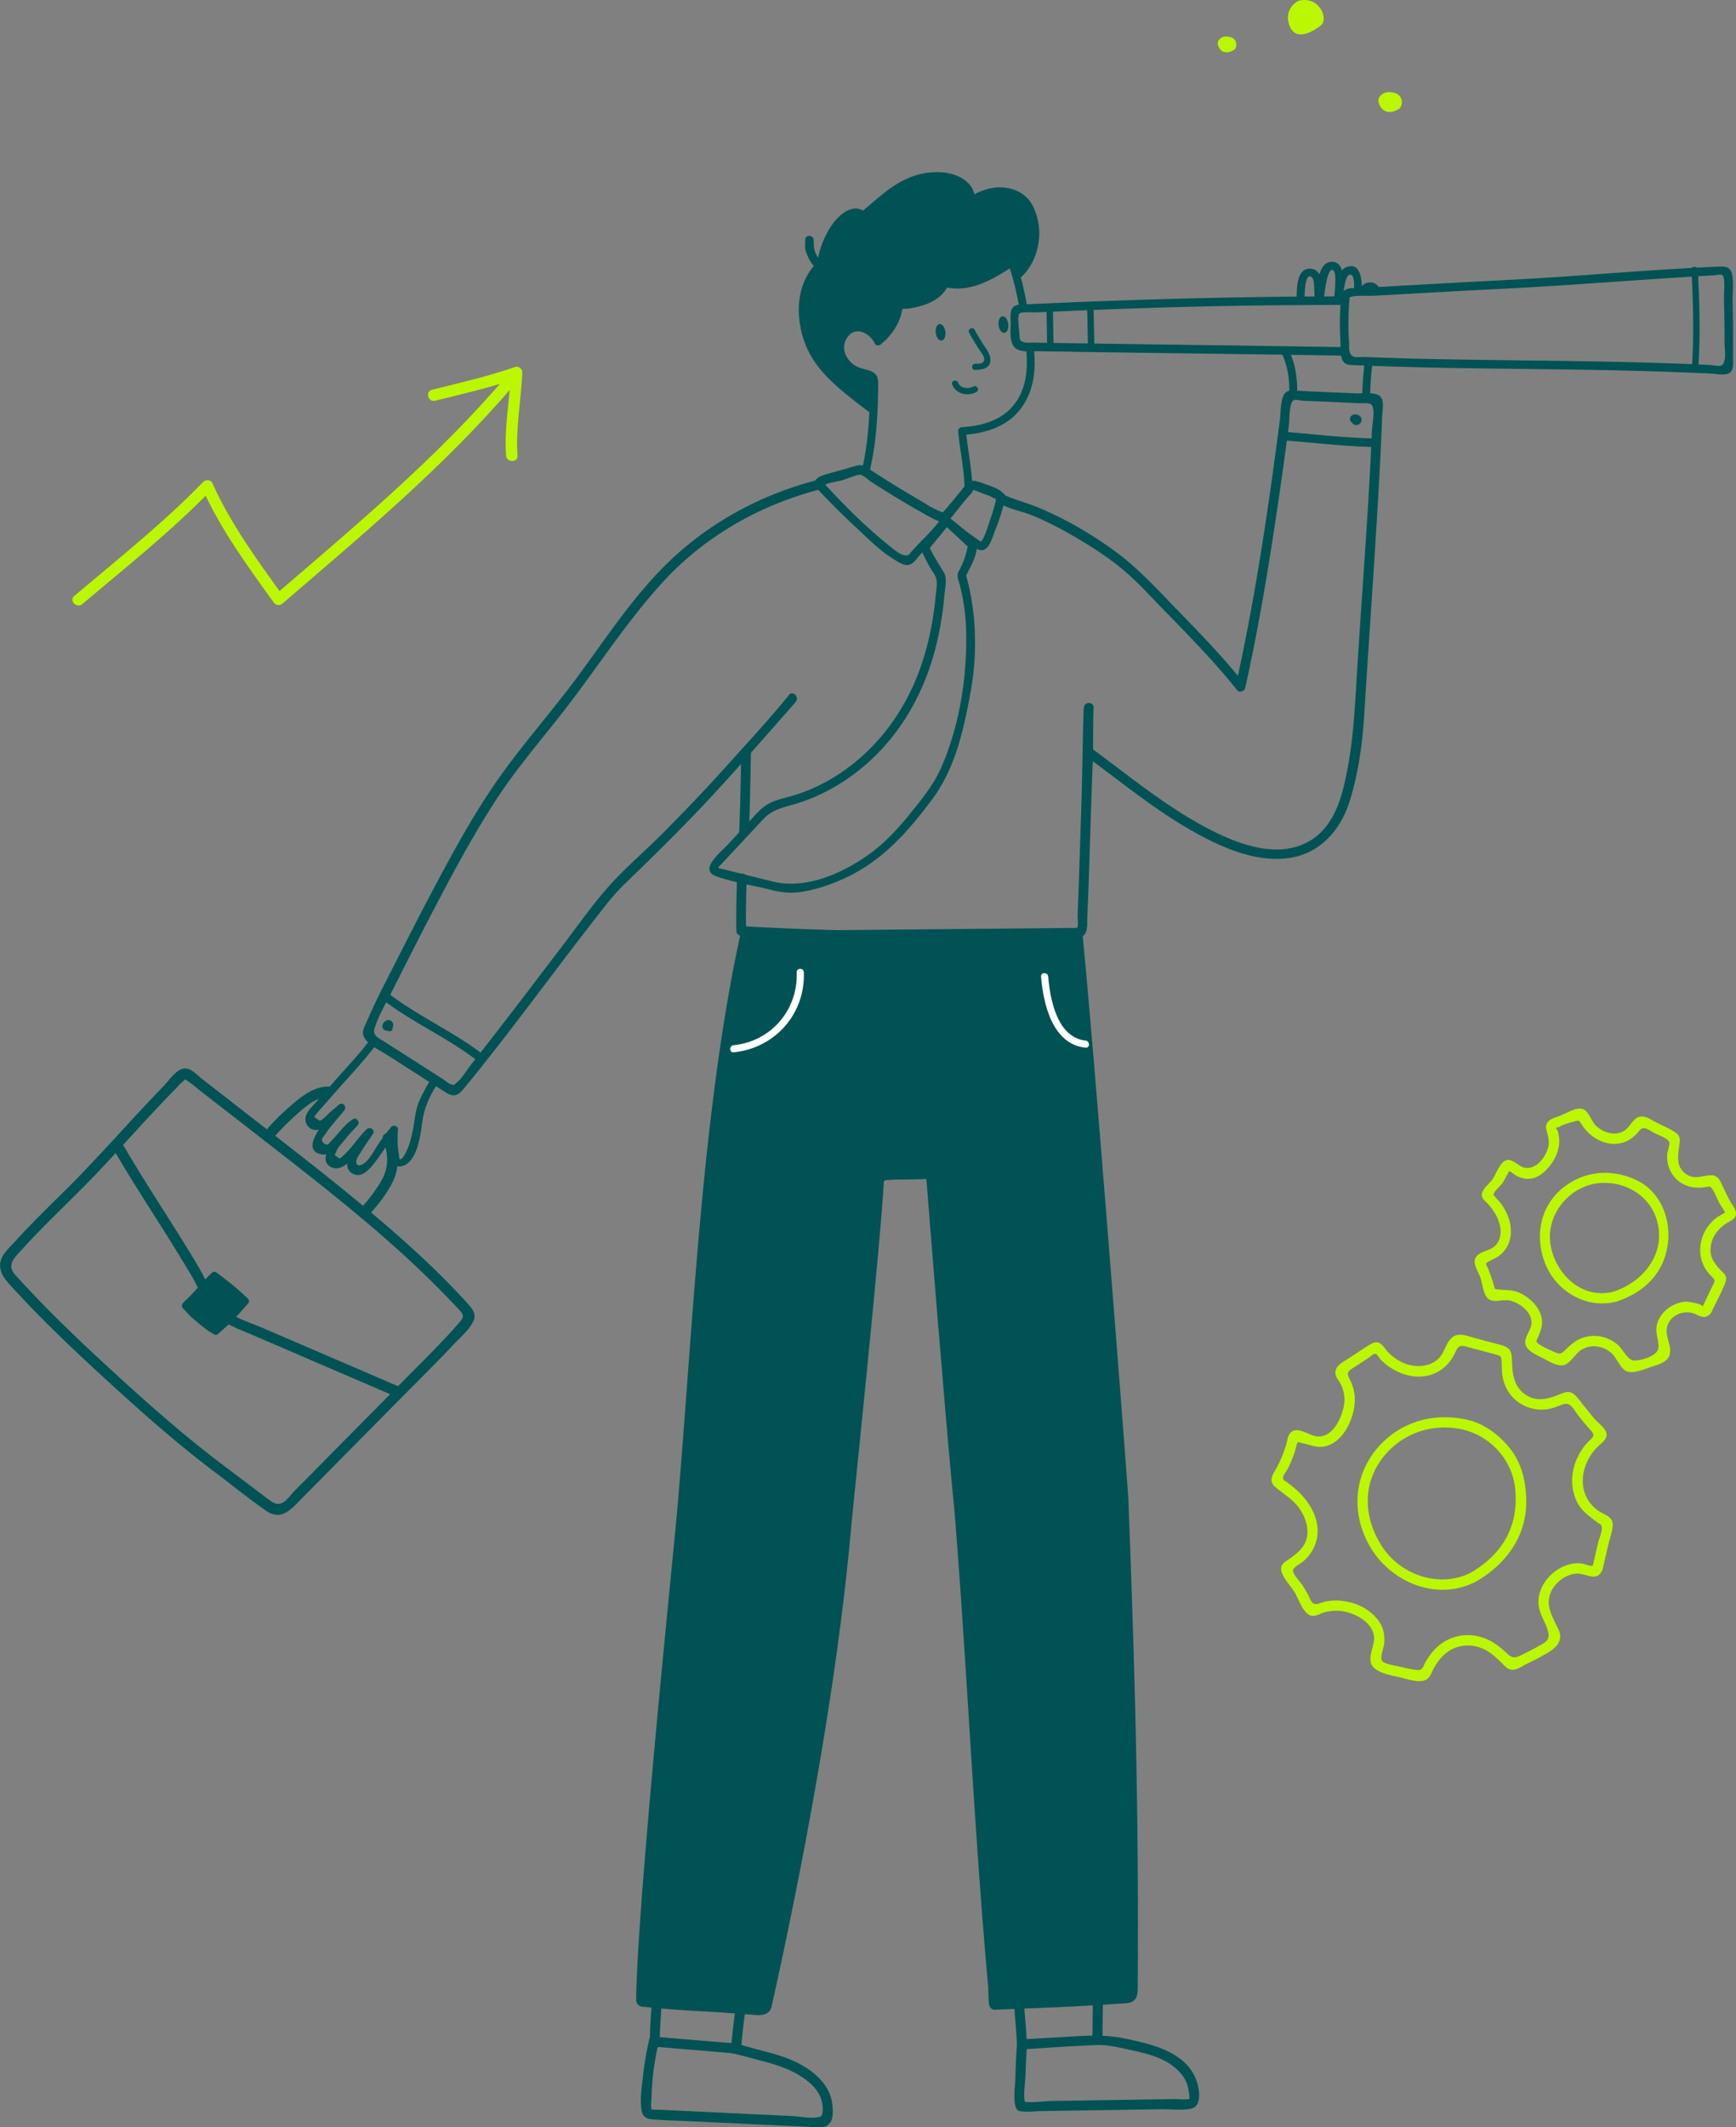 <svg xmlns="http://www.w3.org/2000/svg" width="360" height="441" fill="none"><rect width="100%" height="100%" fill="#808080" stroke="none"/><g clip-path="url(#a)"><path fill="#005254" d="M186.575 62.89c.663-.111 6.508.695 9.446-4.223 8.727 1.182 10.172-3.312 13.598-3.56 1.605-.112.479 3.632 1.373 2.978 4.104-3.002 6.06-9.947 3.09-15.583-1.725-3.273-6.603-5.133-12.033-2.22-.527-2.977-4.838-5.755-11.497-4.119-5.095 1.254-9.294 5.724-11.586 7.488-3.138-1.964-8.144 2.946-9.518 10.73-3.992 3.991-4.463 9.803-3.138 14.832 1.717 6.514 5.941 10.274 14.764 16.844.303-1.38.479-5.468 0-8.094-3.897-.168-9.222-3.162-6.148-8.67 1.74-3.13 6.26-.854 7.074 1.253 2.93-1.157 4.567-7.648 4.567-7.648z"/><path fill="#005254" d="M213.012 63.617c-.535-3.21-1.285-6.386-2.371-9.46-.168-.471-.727-.79-1.19-.487-3.944 2.555-8.312 5.46-13.222 4.207-.328-.08-.759.048-.919.375-1.541 3.233-5.102 3.776-8.28 4.231-.75.104-1.062.12-1.413.815-.247.487-.207 1.3-.407 1.876a10 10 0 0 1-1.078 2.179c-.711 1.094-1.597 2.028-2.595 2.858l1.27.168c-1.262-2.69-4.871-4.55-7.498-2.435-2.547 2.043-2.347 5.811-.247 8.055 1.205 1.277 2.411 1.668 4 2.211 1.613.559 1.437 1.213 1.405 2.778q-.036 1.723-.12 3.457c-.223 4.43-.606 8.925-1.676 13.244-.256 1.014 1.309 1.445 1.565.43 1.517-6.082 1.852-12.54 1.876-18.783.016-3.233-3.33-2.228-5.31-3.912-1.581-1.341-2.395-3.473-1.174-5.365 1.693-2.61 4.735-1.07 5.773 1.15.24.51.911.463 1.27.167 1.74-1.452 3.186-3.297 3.976-5.436.224-.607.312-1.221.479-1.836.032-.12-.758.263-.215.032.407-.168 1.086-.12 1.533-.184 3.281-.47 6.731-1.668 8.248-4.861-.304.127-.607.247-.918.375 5.381 1.373 10.108-1.549 14.468-4.375-.4-.16-.791-.32-1.19-.487 1.086 3.074 1.836 6.25 2.371 9.46.176 1.03 1.733.59 1.565-.431zM201.65 101.425c-.04-3.992-.974-8.087-1.333-12.07q-.408.405-.815.814c4.424-.256 8.983-1.525 11.889-5.086 3.002-3.696 3.498-8.374 2.995-12.964-.112-1.03-1.733-1.038-1.621 0 .455 4.12.167 8.35-2.468 11.75-2.571 3.306-6.778 4.448-10.787 4.679-.407.024-.854.351-.814.814.359 3.992 1.293 8.08 1.333 12.071.008 1.045 1.629 1.045 1.621 0z"/><path fill="#005254" d="M207.088 67.417c.111.942.654 1.652 1.205 1.588s.903-.886.791-1.836c-.112-.942-.655-1.652-1.206-1.588s-.902.886-.79 1.836M194.049 69.013c.112.942.655 1.653 1.206 1.59.55-.065.902-.887.79-1.837-.112-.942-.655-1.653-1.206-1.589s-.902.886-.79 1.836M200.971 69.006a58 58 0 0 0 2.204 3.632c.352.527 1.054 1.325.918 2.011-.167.855-1.237.735-1.868.75-.83.025-.838 1.326 0 1.294 1.565-.048 3.266-.343 3.146-2.259-.056-.934-.567-1.7-1.078-2.45a55 55 0 0 1-2.204-3.633c-.407-.727-1.533-.072-1.118.654M201.85 80.126c-.99.543-2.699.415-3.146-.782-.288-.775-1.541-.44-1.254.343.743 2.012 3.266 2.547 5.047 1.564.734-.407.079-1.524-.655-1.117zM170.83 54.484c-.847-.439-1.31-1.141-1.685-1.988-.431-.973-.367-1.74-.423-2.762-.056-1.117-1.805-1.125-1.741 0 .032.663-.096 1.334.032 1.988.12.583.399 1.182.647 1.716.503 1.078 1.214 2.004 2.283 2.555.999.511 1.877-.99.879-1.509zM265.75 73.165c1.326 2.65 1.757 5.82 1.573 8.781-.064 1.046 1.565 1.038 1.629 0 .2-3.265-.335-6.682-1.797-9.603-.471-.935-1.868-.112-1.405.822M274.238 62.204c-.016-1.844.399-6.083-2.22-6.474-3.274-.495-3.09 4.414-3.13 6.418-.024 1.046 1.605 1.046 1.629 0 .016-.95.048-1.892.152-2.834.056-.495.407-2.826 1.429-1.764.383.399.391 1.413.423 1.9.064.918.072 1.836.08 2.754.008 1.046 1.637 1.046 1.629 0z"/><path fill="#005254" d="M278.214 62.324c.232-1.884 1.318-7.991-1.98-8.063-3.146-.064-3.162 5.971-3.354 8.007-.095 1.038 1.533 1.038 1.629 0 .048-.527.615-6.937 1.917-6.275.67.343.463 2.627.447 3.185-.032 1.054-.144 2.1-.272 3.146-.128 1.037 1.501 1.03 1.629 0z"/><path fill="#005254" d="M282.382 60.551c.08-1.876.072-6.282-3.122-5.205-.958.328-1.429 1.27-1.685 2.18-.415 1.477-.535 3.065-.782 4.574-.168 1.022 1.397 1.461 1.565.431.255-1.556.319-3.337.862-4.83.351-.974 1.19-1.077 1.445-.008.216.895.128 1.94.088 2.858-.04 1.046 1.581 1.046 1.629 0"/><path fill="#005254" d="M286.207 60.184c-.328-.966-1.038-1.652-2.1-1.644-1.022 0-1.741.614-2.148 1.517-.431.941.966 1.772 1.405.822.144-.32.28-.67.671-.71.343-.033.503.127.607.446.335.99 1.9.567 1.565-.43M284.123 82.345c.032-2.514.215-4.925.535-7.424.135-1.038-1.493-1.022-1.629 0a64 64 0 0 0-.535 7.424c-.016 1.046 1.613 1.046 1.629 0M76.756 215.519c-2.26 3.033-4.919 5.787-7.41 8.629-1.254 1.429-2.507 2.866-3.769 4.295-.734.838-1.82 1.796-2.14 2.922-.439 1.549.743 3.089 2.396 2.866 1.972-.264 4.088-2.826 5.541-4.056l-1.15-1.149c-1.142 1.445-8.927 9.3-3.529 10.274 2.906.527 5.23-4.566 7.274-5.883-.327-.424-.655-.855-.982-1.278-1.437 1.509-8.112 7.911-4.336 9.803 3.25 1.629 6.715-5.037 8.576-6.737-.424-.328-.855-.655-1.278-.982-1.174 1.684-6.148 7.296-2.794 9.093 1.828.973 3.385-.855 4.391-2.116 1.669-2.092 3.002-4.423 4.75-6.45l-1.388-.575c-.232 1.964-.232 4.494.375 6.41.503 1.581 2.251 1.485 3.385.463 2.172-1.956 2.58-6.298 2.979-8.949.439-2.921 1.748-5.332 3.281-7.839.551-.894-.854-1.708-1.405-.822-.966 1.572-1.9 3.209-2.627 4.909-.83 1.94-.878 4.104-1.325 6.147-.248 1.142-.511 2.291-.943 3.377-.24.615-1.221 2.81-1.748 2.395-.112-.088-.12-.607-.144-.766-.28-1.725-.4-3.585-.2-5.325.08-.695-.95-1.086-1.389-.575-.91 1.054-1.725 2.18-2.523 3.321-.894 1.285-1.948 3.537-3.29 4.359-1.245.766-1.78-.096-1.277-1.142.247-.511.567-.99.87-1.469a93 93 0 0 1 2.427-3.616c.551-.782-.622-1.581-1.277-.982-1.844 1.685-3.082 3.952-4.998 5.588-.567.479-.56.679-1.198.144-.783-.647-.335-.375-.152-1.046.216-.79 1.118-1.684 1.621-2.307.878-1.094 1.829-2.123 2.795-3.145.615-.647-.184-1.788-.982-1.278-1.685 1.078-2.963 2.954-4.352 4.367-.2.2-.639.822-.934.886-.48.096-1.134-.582-1.126-.998 0-.319.543-.918.719-1.189 1.141-1.756 2.618-3.265 3.912-4.902.647-.814-.335-1.836-1.15-1.149-.583.495-1.157 1.006-1.748 1.501-.535.455-1.613 1.724-2.236 1.78l-1.102-.79c.168-.232.343-.463.511-.695.423-.527.894-1.022 1.342-1.525.806-.918 1.612-1.844 2.419-2.762 2.938-3.353 6.076-6.61 8.743-10.186.623-.839-.783-1.653-1.405-.823zM155.284 172.586c.255-5.557.335-11.113.439-16.677.024-1.293-1.98-1.293-2.004 0-.104 5.564-.184 11.112-.439 16.677-.056 1.293 1.948 1.285 2.004 0M153.679 424.651c.327-3.768.75-7.536 1.477-11.248.136-.695-.295-1.262-.998-1.31-5.933-.423-11.857-.846-17.79-1.277-.575-.04-1.014.511-1.038 1.038-.175 3.927-.551 7.847-.598 11.775-.016 1.333 2.052 1.333 2.068 0 .047-3.936.423-7.848.598-11.775l-1.038 1.038c5.933.423 11.857.846 17.79 1.277l-.998-1.309c-.767 3.887-1.214 7.847-1.557 11.799-.112 1.325 1.956 1.317 2.068 0zM228.614 422.871c.048-3.729.072-7.457.2-11.185.016-.559-.487-1.03-1.038-1.038-5.566-.023-11.131-.055-16.704-.079-.543 0-1.062.479-1.038 1.037.192 4.064.647 8.103.862 12.167.072 1.325 2.14 1.333 2.068 0-.207-4.064-.67-8.103-.862-12.167l-1.038 1.038c5.565.024 11.13.056 16.704.08l-1.038-1.038c-.128 3.728-.152 7.456-.2 11.185-.016 1.333 2.052 1.333 2.068 0z"/><path fill="#005254" d="M153.687 192.99c-8.256 37.537-9.989 82.88-13.334 121-.751 8.581-8.224 80.7-8.432 100.586 0 .735.551 1.349 1.285 1.421 12.049 1.15 9.973.631 23.036 1.685 1.046.087 2.22.135 3.034-.503.367-.288.599-.703.719-1.158 6.268-28.156 13.597-66.323 16.52-99.485.327-3.76 6.148-59.17 6.771-71.648.455-.335.998-.279 1.565-.311 2.068-.12 2.898.024 7.266-.168.535 7.201 4.511 56.448 5.732 67.84 2.691 32.715 3.929 64.352 7.051 99.365.072.775.048 2.763.215 3.928.088.591.575 1.102 1.174 1.078 11.578-.487 14.748-.503 26.82-1.325.719-.048 1.501-.12 2.044-.591.759-.655.775-1.796.783-2.794.247-36.371-.591-65.653-1.94-101.05-.168-3.448-7.258-95.325-9.646-118.516l-70.663.654zM210.896 423.78a152 152 0 0 0-.343 7.089c-.048 1.821-.471 4.279.112 6.02.111.327.359.654.726.726 1.469.287 3.138.04 4.631.016 2.204-.032 4.408-.072 6.62-.104l12.408-.191c1.932-.032 3.856-.064 5.788-.088 1.941-.032 4.24.279 6.141-.12 2.315-.487 1.764-3.959 1.197-5.636-2.052-6.115-9.246-7.704-14.763-8.877-3.865-.822-7.266-.671-11.139-.447l-10.324.599c-1.325.079-1.333 2.147 0 2.067 5.11-.295 10.22-.71 15.331-.886 2.283-.08 4.527.431 6.747.918 2.97.663 5.956 1.277 8.551 2.962 1.23.798 2.355 1.86 3.098 3.145.375.647.623 1.325.751 2.06.047.263.335 1.892.207 2.051-.199.256-2.627.04-2.898.048-.831.016-1.653.024-2.483.04-1.789.032-3.585.056-5.374.088-3.857.064-7.721.12-11.578.184l-6.204.096c-1.908.031-4.279.455-6.148.087l.727.727c-.591-1.741-.072-4.479-.016-6.299.064-2.091.175-4.175.319-6.259.096-1.325-1.98-1.325-2.068 0zM134.596 422.95a63 63 0 0 0-1.23 7.233c-.247 2.275-.734 5.157-.295 7.424.271 1.389 1.189 1.669 2.499 1.764 2.81.2 5.637.264 8.448.4 8.208.391 16.416.782 24.616 1.165.822.04 1.82.208 2.595-.151 1.613-.759 1.525-2.611 1.413-4.136-.287-3.967-3.162-6.745-6.475-8.605-3.809-2.14-8.105-2.787-12.225-4.072-1.437-.447-2.874-.479-4.375-.607-4.663-.391-9.326-.774-13.989-1.165-1.326-.112-1.318 1.956 0 2.068 3.13.263 6.268.526 9.398.782 1.932.16 3.864.319 5.797.487 1.684.144 2.962.559 4.623 1.006 3.736.998 7.529 1.804 10.819 3.959 1.652 1.086 3.385 2.595 4.032 4.527.263.782.439 1.788.343 2.61-.128 1.078-.255 1.134-1.006 1.269-1.597.304-3.665-.167-5.302-.247q-6.465-.301-12.943-.615l-14.595-.694c.024 0-1.509.024-1.589-.072-.256-.295-.064-2.012-.056-2.363.032-1.19.096-2.371.199-3.56.232-2.651.671-5.261 1.262-7.856.295-1.293-1.701-1.852-1.996-.551z"/><path fill="#005254" d="M163.62 144.078c-4.312 5.293-9.023 10.354-13.59 15.423-4.208 4.671-8.567 9.197-13.007 13.643-3.465 3.465-7.282 6.706-10.556 10.347-3.617 4.023-6.754 8.557-10.036 12.852-5.142 6.738-10.26 13.5-15.474 20.189-1.062 1.357-2.124 2.715-3.194 4.064-.95 1.197-1.956 3.001-3.17 3.927-.575.439.008.463-1.03.264-.519-.096-1.325-.846-1.773-1.134-.998-.638-2.004-1.277-3.002-1.916l-5.501-3.512c-1.158-.743-2.315-1.477-3.473-2.22-1.126-.726-2.603-1.269-2.156-2.77.774-2.618 2.355-5.197 3.577-7.623 2.715-5.397 5.445-10.794 8.24-16.15 4.176-8.007 8.432-16.006 13.35-23.582 4.128-6.363 9.079-12.102 13.75-18.066 6.986-8.917 13.046-18.536 20.68-26.935 8.751-9.635 20.344-16.245 32.896-19.446.303-.08.655-.376.703-.703.072-.519 3.281-1.022 3.736-1.157 1.007-.296 3.314-1.286 3.849-1.166.679.16 1.621 1.094 2.22 1.477 1.014.655 2.044 1.301 3.066 1.94 2.299 1.429 4.615 2.834 6.978 4.151 1.541.862 3.186 1.916 4.919 2.363.327.088.742.008.974-.255 1.629-1.9 3.106-3.992 4.831-5.804.095-.096.367-.679.335-.663.335-.127 1.613.535 1.948.655.719.263 1.597.495 2.228.934.152.128.311.16.503.104a1 1 0 0 0 .136.503c1.82 1.58 5.094 2.059 7.353 2.977 3.57 1.453 6.955 3.273 10.253 5.261 3.066 1.844 6.06 3.832 8.807 6.139 2.826 2.371 5.293 5.117 7.864 7.76 5.398 5.548 10.859 11.056 15.69 17.115.471.591 1.525.248 1.677-.439 3.249-14.649 5.589-29.505 7.689-44.362.479-3.384.934-6.777 1.381-10.17.144-1.102-.016-4.495.974-5.133.336-.216 1.446.096 1.893.112 1.086.055 2.179.087 3.265.127 1.957.08 3.905.176 5.861.272.91.04 1.821.088 2.731.127.998.04 2.355-.279 2.659.75.391 1.342-.12 3.633-.176 5.046-.08 1.86-.16 3.72-.256 5.58-.766 15.272-1.996 30.512-2.914 45.767-.375 6.163-.695 12.262-1.836 18.353-1.086 5.796-2.619 12.35-8.232 15.416-7.163 3.919-16.281-.216-22.685-3.8-7.769-4.351-14.707-10.059-21.861-15.328-1.038-.766-2.044.974-1.014 1.732 7.05 5.197 13.893 10.81 21.526 15.136 6.06 3.433 13.446 6.762 20.584 5.533 6.108-1.054 10.205-5.844 12.025-11.544 1.876-5.875 2.723-12.286 3.098-18.425 1.006-16.429 2.228-32.842 3.122-49.28.224-4.063.415-8.126.559-12.197.04-1.126.535-3.225-.375-4.136-1.046-1.045-3.705-.59-5.007-.654-4.128-.184-8.256-.327-12.376-.567-1.094-.064-2.132-.152-2.667.966-.654 1.397-.583 3.6-.782 5.15-2.388 18.408-5.102 36.849-9.126 54.978.558-.143 1.117-.295 1.676-.439-4.096-5.141-8.655-9.891-13.238-14.593-4.248-4.358-8.304-8.917-13.215-12.557-4.886-3.616-10.268-6.762-15.865-9.141-2.331-.998-4.855-1.62-7.162-2.642-.152-.072.192.423-.096.192-.088-.072-.072-.36-.199-.471-.288-.264-.472-.495-.799-.719-.918-.623-2.132-1.006-3.17-1.381-1.956-.71-2.898-1.205-4.232.527-1.541 1.988-3.193 3.904-4.83 5.804.327-.088.654-.176.974-.256-2.14-.551-4.208-2.012-6.084-3.105a208 208 0 0 1-7.753-4.742 92 92 0 0 1-2.356-1.54c-1.333-.911-1.98-.6-3.553-.12-1.661.502-3.338.925-4.998 1.412-.982.288-2.34.71-2.5 1.884l.703-.702c-11.218 2.866-21.662 8.358-30.15 16.277-7.777 7.257-13.541 16.278-19.833 24.756-5.102 6.865-10.795 13.292-15.77 20.253-5.166 7.232-9.461 15.088-13.63 22.919-2.802 5.261-5.517 10.57-8.207 15.886-1.454 2.866-2.947 5.716-4.32 8.614a98 98 0 0 0-1.573 3.497c-.32.75-.878 1.652-.83 2.49.12 2.004 3.329 3.449 4.75 4.351 2.044 1.309 4.096 2.619 6.148 3.928 2.116 1.349 4.216 2.73 6.348 4.055 1.853 1.15 2.699.351 3.928-1.149 10.005-12.214 19.195-25.067 28.969-37.457 1.357-1.724 2.714-3.313 4.303-4.838 4.735-4.55 9.414-9.156 13.973-13.882 6.516-6.746 12.656-13.851 18.876-20.876.822-.934 1.661-1.852 2.451-2.818.806-.99-.607-2.419-1.421-1.421z"/><path fill="#005254" d="M224.742 146.673c-.256 6.761-.272 13.531-.496 20.301-.255 7.552-.463 15.104-.774 22.656-.024.59.224 2.378-.144 2.77-.407.431-1.445.335-1.956.359-2.076.096-4.16.08-6.236.12-3.856.063-7.713.119-11.578.151-7.808.072-15.617.064-23.418-.072a662 662 0 0 1-26.437-.966l1.006 1.006c-.064-3.648.008-7.296.152-10.936.048-1.294-1.957-1.294-2.005 0-.143 3.648-.215 7.288-.151 10.936.008.567.455.974 1.006 1.006 16.743.958 33.511 1.182 50.271 1.03q6.204-.06 12.408-.168c1.924-.032 3.912.064 5.828-.111.879-.08 1.989-.296 2.619-.966.783-.839.583-2.347.631-3.369q.13-3.137.248-6.275c.143-3.991.263-7.975.391-11.966.144-4.487.287-8.973.479-13.46.168-4.007.04-8.015.192-12.022.047-1.294-1.957-1.294-2.005 0zM278.925 61.438c-20.8.024-41.584.55-62.36 1.484-1.365.064-2.738.104-4.104.184-.718.048-1.661-.032-2.267.487-.839.718-.607 2.243-.599 3.233 0 1.381-.248 3.465.471 4.726.958 1.685 3.377 1.23 4.982 1.253q14.84.24 29.679.432c11.37.151 22.74.303 34.11.495 1.134.016 1.134-1.74 0-1.765-17.925-.303-35.851-.503-53.776-.774-2.276-.032-4.543-.072-6.819-.104-1.341-.024-2.683-.04-4.016-.064-.487-.008-1.214.08-1.661-.024-1.238-.295-1.094-.694-1.158-1.668-.04-.71-.503-3.848-.008-4.335.431-.423 2.987-.216 3.537-.24 1.342-.063 2.675-.12 4.017-.175 9.262-.407 18.524-.758 27.794-.99 10.723-.271 21.446-.367 32.178-.383 1.134 0 1.134-1.764 0-1.764z"/><path fill="#005254" d="M278.134 61.35a58.4 58.4 0 0 0-.151 9.595c.071 1.118-.152 3.114.638 4.072.647.79 1.829.654 2.755.694 7.338.304 14.676.495 22.021.607 15.403.231 30.805.287 46.199.894 1.757.072 3.513.144 5.278.232 1.054.047 3.058.566 3.968-.296.767-.734.519-2.235.527-3.161.032-2.012.032-4.015.016-6.027a381 381 0 0 0-.088-5.237c-.04-1.844.264-4.135-.135-5.94-.376-1.708-1.773-1.556-3.202-1.492-10.388.463-20.776 1.277-31.148 2.011-8.232.583-16.472.934-24.712 1.397-4.144.232-8.288.471-12.432.695-1.98.104-3.961.215-5.941.311-1.357.072-2.786-.183-3.465 1.19-.503 1.014 1.014 1.908 1.525.886.335-.679 4.024-.423 4.727-.455 1.573-.08 3.146-.168 4.719-.256 3.361-.183 6.731-.375 10.092-.566 6.62-.376 13.247-.663 19.866-1.062 10.196-.615 20.384-1.397 30.581-2.036 1.828-.112 3.657-.231 5.485-.32.399-.015 1.509-.27 1.861-.079.726.4.367 3.537.383 4.486.064 3.218.136 6.443.128 9.66 0 1.142.535 4.103-.735 4.622-.519.208-1.86-.096-2.427-.12-1.078-.047-2.164-.103-3.242-.143-13.438-.567-26.892-.695-40.338-.862-7.514-.096-15.027-.2-22.532-.448a619 619 0 0 1-5.446-.2c-.551-.023-1.789.145-2.284-.095-1.054-.503-.806-1.996-.87-2.97-.215-3.209-.16-6.402.152-9.595.112-1.126-1.653-1.118-1.765 0z"/><path fill="#005254" d="M350.754 55.945c.359 6.722.559 13.476.104 20.197-.056.855 1.269.847 1.325 0 .447-6.721.256-13.475-.104-20.197-.048-.846-1.373-.854-1.325 0M217.004 63.585c.056 2.762.104 5.516.16 8.278.016.855 1.342.855 1.326 0-.056-2.762-.104-5.516-.16-8.278-.016-.854-1.342-.854-1.326 0M225.452 63.585c.056 2.762.104 5.516.16 8.278.016.855 1.341.855 1.325 0-.056-2.762-.104-5.516-.159-8.278-.016-.854-1.342-.854-1.326 0M79.151 207.072c6.332 4.91 13.821 8.095 20.121 13.045.886.694 2.156-.551 1.254-1.254-6.308-4.949-13.798-8.134-20.121-13.044-.895-.694-2.156.559-1.254 1.253M266.349 91.294c6.228.471 12.504 1.27 18.748 1.373 1.142.016 1.142-1.756 0-1.772-6.244-.096-12.52-.902-18.748-1.373-1.142-.088-1.134 1.684 0 1.772M280.154 86.6c-.072.655.24 1.397.959 1.501a1.078 1.078 0 0 0 1.181-1.397c-.231-.726-1.189-.966-1.828-.663-.807.383-.639 1.573.263 1.66.32.033.599-.294.599-.598 0-.351-.271-.567-.599-.599.24.024.431.2.384.423-.016.056-.064.112-.096.16-.024.032-.144.016 0 .016h.103c-.055 0 .088.024.104.024-.08-.032.032.04 0 .008-.016-.016-.04-.056-.064-.072v-.032c.048-.08.048-.096.152-.112-.072.017-.056-.016 0 .017.096.04.008.04.016 0 .032.04.04.047.016.007-.016-.04-.016-.031 0 .016 0-.016-.032-.16-.024-.087.008.064 0-.096 0-.096 0-.056 0-.112.016-.176.032-.32-.295-.599-.599-.599-.351 0-.559.272-.599.6zM80.141 211.551c-.343.2-.67.447-.798.838-.128.407-.008.894.367 1.134.743.487 1.836-.192 1.852-1.046a1.01 1.01 0 0 0-.646-.942.89.89 0 0 0-1.142.471c-.344.766.2 1.748 1.054 1.78.32.008.599-.279.599-.599 0-.335-.272-.582-.6-.598.057 0 .073.032.112.056-.08-.056-.007.024-.055-.064-.04-.088 0 0-.016-.056-.008-.04-.008-.04 0 .008v-.064c-.016.048-.008.04.008-.032-.016.032-.04.072-.056.104-.152.168-.28.088-.407.024.063.032.016.032-.016-.064a.1.1 0 0 1-.008-.104q.034-.06 0 0-.036.048 0 0l-.048.048c.064-.056-.08.072-.008.008-.024 0-.04.016-.064.016h-.032c.096.04.184.024.231.152.016.04.008.072.016.119-.008-.095.032-.039 0 0a1.4 1.4 0 0 1 .272-.183c.663-.383.064-1.413-.599-1.03zM200.452 119.083c.815-1.557 2.372-4.335 2.06-6.131-.119-.662-.678-1.022-1.157-1.461-1.493-1.381-2.987-2.77-4.48-4.151-.327-.303-.942-.383-1.253 0q-2.251 2.756-4.504 5.5c-.271.336-.319.687-.135 1.078.798 1.701 1.629 3.465 2.699 5.013.95 1.374.495 3.05.335 4.711-.391 4.262-1.182 8.493-2.427 12.589-2.372 7.775-6.564 14.848-12.6 20.341-2.827 2.57-6.02 4.75-9.47 6.402a35 35 0 0 1-5.23 2.004c-1.788.527-3.689.854-5.285 1.868-1.462.926-2.603 2.347-3.777 3.616-1.501 1.613-3.002 3.217-4.495 4.83-1.214 1.309-5.901 5.021-2.236 6.346 3.409 1.23 7.21 1.805 10.731 2.675 2.332.583 4.495.982 6.899.59 3.633-.582 7.186-1.86 10.452-3.536 7.018-3.608 12.112-9.46 16.759-15.703 4.735-6.37 6.492-14.345 7.905-22.009 1.501-8.151 1.293-16.868-1.03-24.827-.08.287-.152.574-.232.862.112-.136.224-.28.344-.415.71-.878-.535-2.14-1.254-1.254-.966 1.198-.287 2.156.056 3.577.575 2.347.95 4.734 1.126 7.137.247 3.345.112 6.729-.144 10.074-.527 6.818-2.22 14.234-5.022 20.501-1.509 3.377-3.825 6.227-6.132 9.085-2.499 3.097-5.142 6.067-8.368 8.43-5.645 4.135-13.342 7.639-20.393 5.907-3.449-.846-6.89-1.716-10.332-2.578-1.261-.312-1.11-.12-.207-1.086 1.349-1.445 2.69-2.89 4.04-4.335 1.237-1.325 2.467-2.65 3.705-3.976.407-.431.798-.886 1.229-1.293 1.693-1.604 3.665-2.059 5.845-2.674 6.515-1.852 12.432-5.532 17.215-10.298 5.693-5.668 9.621-12.781 11.849-20.469 1.205-4.143 1.94-8.422 2.315-12.725.128-1.469.623-3.409-.151-4.678-1.118-1.836-2.244-3.608-3.17-5.58q-.074.538-.136 1.078 2.252-2.756 4.503-5.501h-1.253c1.788 1.661 3.585 3.321 5.373 4.99-.079-.288-.151-.575-.231-.862-.344 1.947-.918 3.712-1.845 5.468-.527 1.006.998 1.908 1.533.894z"/><path fill="#005254" d="M169.712 101.568c2.619 2.818 5.373 5.509 8.192 8.135 2.34 2.18 4.671 4.55 7.426 6.219.846.511 1.948 1.325 2.986 1.181 1.126-.151 1.749-1.293 2.459-2.067 2.044-2.219 4.304-4.271 6.013-6.778-.408.104-.807.216-1.214.32 1.677 1.237 3.218 2.65 4.918 3.847.935.663 2.547 2.116 3.745 1.445 1.166-.654 1.669-2.818 2.148-3.983.886-2.156 1.557-4.367 2.092-6.634.263-1.11-1.445-1.581-1.709-.471-.375 1.565-.798 3.105-1.325 4.622-.176.495-1.477 4.798-2.076 4.87a76 76 0 0 1-1.413-.998 28 28 0 0 1-1.981-1.469c-1.165-.934-2.299-1.884-3.497-2.762-.407-.296-.966-.04-1.214.319-1.453 2.124-3.353 3.896-5.11 5.756-.407.431-.814.862-1.205 1.309-.583.671-.567.822-1.438.671-1.061-.192-2.571-1.541-3.361-2.172-4.703-3.784-9.078-8.198-13.183-12.613-.782-.838-2.028.415-1.253 1.253"/><path fill="#fff" d="M165.217 201.548c.295 7.776-5.31 14.354-13.087 15.12-.934.096-.95 1.573 0 1.477 8.559-.838 14.891-7.967 14.564-16.597-.032-.95-1.509-.95-1.477 0M215.887 202.442c.471 5.7 2.347 14.027 9.23 14.745.942.096.934-1.381 0-1.477-5.877-.615-7.362-8.534-7.753-13.268-.08-.942-1.557-.95-1.477 0"/><path fill="#005254" d="M79.438 236.227c1.102 2.826 1.246 5.723-.295 8.43-1.246 2.187-2.835 4.207-4.535 6.059-.95 1.038.59 2.578 1.54 1.541 2.013-2.196 4.049-4.678 5.342-7.369 1.422-2.954 1.214-6.243.048-9.236-.503-1.293-2.619-.735-2.108.583zM56.26 236.386c1.5-1.812 3.177-3.48 4.918-5.053 1.908-1.724 4.176-3.888 6.898-3.912 1.406-.016 1.406-2.195 0-2.179-2.802.024-5.038 1.652-7.106 3.385-2.251 1.884-4.383 3.959-6.252 6.219-.886 1.077.647 2.626 1.541 1.54"/><path fill="#005254" d="M1.765 266.019c6.46 7.145 13.446 13.779 20.552 20.277 7.114 6.506 14.236 12.829 21.933 18.641 3.625 2.738 7.179 5.636 10.915 8.23 3.298 2.291 5.382-.487 7.674-2.802l20.751-20.979c3.514-3.553 7.083-7.049 10.5-10.698 1.317-1.405 3.162-2.969 4.032-4.718.759-1.532-.127-2.618-1.15-3.744-6.387-7.081-13.573-13.483-20.88-19.59-7.305-6.107-14.842-11.935-22.364-17.778-3.928-3.058-7.865-6.107-11.793-9.165-1.006-.782-2.372-2.387-3.817-2.187-1.629.231-3.074 2.483-4.128 3.568-7.042 7.257-13.597 14.913-20.808 22.025-3.361 3.313-6.746 6.61-9.916 10.107-1.094 1.213-2.723 2.603-3.138 4.239-.447 1.74.51 3.345 1.653 4.574.958 1.03 2.499-.519 1.54-1.54-1.061-1.134-1.357-2.196-.43-3.537.423-.615 1.013-1.189 1.508-1.748 1.19-1.333 2.42-2.635 3.673-3.912 2.603-2.674 5.278-5.285 7.93-7.911 5.644-5.58 10.81-11.536 16.24-17.323a338 338 0 0 1 4.4-4.575c.326-.335.742-.894 1.117-1.141.743-.487.2-.87 1.333-.112.903.599 1.733 1.349 2.595 2.02 3.498 2.722 7.003 5.436 10.508 8.158 6.7 5.213 13.414 10.41 19.978 15.799 6.483 5.333 12.799 10.865 18.715 16.82a181 181 0 0 1 4.024 4.183c.919.99 1.573 1.485.575 2.675a76 76 0 0 1-2.379 2.682c-3.01 3.265-6.188 6.386-9.318 9.548-6.148 6.219-12.304 12.437-18.452 18.656a2221 2221 0 0 1-4.312 4.351c-.67.678-1.493 1.908-2.324 2.347-1.077.575-1.828.255-2.738-.423-3.338-2.499-6.66-5.022-9.989-7.536-7.753-5.852-14.931-12.198-22.093-18.752-7.099-6.499-14.085-13.133-20.552-20.277-.943-1.046-2.484.503-1.541 1.54z"/><path fill="#005254" d="M23.722 238.582c3.346 5.739 6.963 11.312 10.5 16.924a373 373 0 0 1 5.358 8.717c1.509 2.555 2.706 5.62 4.654 7.871 2.044 2.347 5.174 3.369 7.945 4.567a5327 5327 0 0 1 9.98 4.295l19.954 8.581c1.278.551 2.388-1.333 1.102-1.884-6.395-2.754-12.791-5.5-19.187-8.254-3.202-1.373-6.395-2.754-9.597-4.127-2.85-1.23-6.595-2.244-8.655-4.718-1.94-2.331-3.17-5.501-4.72-8.111-1.74-2.93-3.544-5.82-5.365-8.702-3.41-5.396-6.867-10.753-10.085-16.261-.71-1.214-2.594-.112-1.884 1.102"/><path fill="#005254" d="M44.817 263.744c-.271-.199-.67-.096-.918.144-2.523 2.387-3.066 3.512-5.581 5.843-.264.24-.535.511-.59.863-.049.295.119.566.334.766.631.607 1.206 1.357 1.813 1.852 1.509 1.245 2.707 2.379 4.407 3.345.16.088.328.184.511.168.192-.016.36-.152.503-.28 2.803-2.435 3.593-3.321 6.045-6.107.143-.168.303-.359.303-.583a.76.76 0 0 0-.231-.519c-1.965-1.987-4.28-3.768-6.596-5.5z"/><path fill="#BBF700" d="M287.636 19.111c3.697-.24 3.409 2.898 2.451 3.473-2.715 1.629-3.984-.224-4.232-1.525-.199-1.077 1.15-1.908 1.781-1.948M253.941 7.584c2.938-.192 2.707 2.299 1.948 2.762-2.156 1.293-3.162-.176-3.361-1.213-.16-.855.91-1.51 1.413-1.55M269.655.08c4.072-.735 5.884 3.927 4.247 5.189-4.631 3.544-6.475 1.453-6.794-1.222-.256-2.21 1.509-3.784 2.547-3.967M332.349 325.278c.376-1.637.759-3.281 1.134-4.918.304-1.309.871-2.762.942-4.103.112-1.98-1.724-2.164-3.074-3.145-4.695-3.401-3.665-9.915.24-13.46 1.022-.926 2.172-1.82 1.214-3.265-.559-.854-1.518-1.541-2.196-2.323-.958-1.102-1.829-2.267-2.747-3.401-1.461-1.812-2.012-2.626-4.16-1.724-2.379.998-4.926 1.796-7.274.223-2.587-1.74-2.802-4.414-2.882-7.272-.056-2.044-.631-2.643-2.523-3.138-1.757-.463-3.514-.926-5.27-1.397-1.477-.399-3.298-1.237-4.639-.079-1.397 1.213-1.541 3.329-3.058 4.59-2.052 1.692-4.951 1.628-7.274.543a10.2 10.2 0 0 1-2.931-2.092c-.622-.631-1.157-1.796-2.123-2.02-.759-.175-1.398.28-1.997.647-1.381.854-2.714 1.78-4.072 2.658-1.126.727-2.85 1.525-2.73 3.122.055.782.638 1.349.99 1.996.846 1.572 1.102 3.273.702 5.013-.575 2.554-2.283 6.171-5.365 6.051-1.637-.064-4.136-2.227-5.574-.846-.662.638-.726 1.812-.982 2.634a28 28 0 0 1-1.756 4.327c-.783 1.533-2.116 2.938-.511 4.335 1.788 1.557 3.745 2.554 5.126 4.614 1.525 2.267 2.315 5.373.615 7.776-.695.989-1.701 1.756-2.675 2.458-.599.431-1.429.799-1.725 1.541-.215.543-.112 1.054.112 1.589.567 1.341 1.804 2.602 2.587 3.864.798 1.285 1.804 4.638 3.569 4.877.934.128 1.86-.535 2.731-.75 1.669-.415 3.393-.399 5.038.127 2.252.727 4.855 2.387 5.126 4.95.208 1.94-1.709 4.742-.096 6.37 1.222 1.246 3.673 1.669 5.31 2.02 1.525.335 4.32 1.421 5.741.439.774-.535 1.054-1.596 1.501-2.379.679-1.181 1.485-2.275 2.571-3.113 2.435-1.876 5.613-1.972 8.256-.479 1.294.726 2.364 1.748 3.394 2.794.606.615 1.141 1.221 2.092 1.213.942-.016 1.876-.702 2.674-1.101 1.182-.591 2.38-1.166 3.53-1.82 1.469-.839 3.433-1.844 3.624-3.72.112-1.126-.511-1.996-.974-2.97-.646-1.357-1.365-2.842-1.389-4.383-.048-2.978 2.867-5.78 5.789-5.939 1.892-.104 4.192 1.836 5.278-.679.543-1.253-1.31-2.355-1.853-1.086-.207.479-1.852-.271-2.283-.327a7 7 0 0 0-2.843.224c-1.804.519-3.401 1.66-4.551 3.129-1.118 1.429-1.757 3.137-1.661 4.965.128 2.244 1.501 3.792 2.004 5.86.455 1.884-.878 2.299-2.211 3.066-1.054.606-2.148 1.141-3.234 1.676-1.437.71-1.972.798-3.21-.375-.782-.751-1.629-1.461-2.547-2.052-3.25-2.099-7.37-2.267-10.643-.104-1.478.974-2.619 2.371-3.514 3.88-.615 1.038-.599 1.964-1.924 1.796-1.246-.159-2.499-.447-3.721-.734-.758-.184-3.074-.503-3.465-1.206-.423-.766.335-2.474.439-3.376.208-1.844-.096-3.513-1.23-5.006-2.443-3.241-7.002-4.622-10.89-3.872-.991.192-1.845.847-2.651.336-.392-.248-.879-1.597-1.126-2.012a52 52 0 0 0-.998-1.637c-.423-.67-2.044-2.37-1.996-3.129.04-.647 1.541-1.373 2.139-1.892 2.915-2.53 3.721-6.179 2.26-9.755-.774-1.884-2.028-3.529-3.521-4.91a22 22 0 0 0-2.18-1.748c-.479-.335-.695-.335-.758-.902-.056-.431.838-1.549 1.062-2.02a32 32 0 0 0 1.405-3.433c.104-.303.343-1.7.559-1.82.431-.239.207-.072.758.048 2.156.447 3.761 1.365 5.973.367 3.473-1.564 5.485-6.761 5.07-10.362a9 9 0 0 0-.862-2.921c-.575-1.174-.927-1.661.359-2.491 1.134-.735 2.26-1.477 3.393-2.219.344-.224 1.07-.958 1.517-.815.32.104.743.902 1.022 1.182 2.683 2.714 6.795 4.327 10.548 3.089 1.549-.511 2.866-1.501 3.849-2.794.519-.686.878-1.405 1.245-2.179.647-1.373 1.501-.99 2.715-.655 1.844.503 3.689.99 5.533 1.477 1.206.319 1.158.575 1.19 1.844.024 1.158.056 2.347.351 3.473 1.094 4.207 5.166 6.706 9.374 5.979 1.126-.199 2.068-.678 3.138-1.006 1.445-.447 2.124 1.198 2.978 2.275.831 1.046 1.653 2.092 2.563 3.066 1.318 1.413.2 1.652-.846 2.874-2.795 3.241-3.857 7.839-2.036 11.831.974 2.139 2.627 3.121 4.375 4.518.488.383.615.088.855.886.207.703-.583 2.547-.759 3.281-.375 1.637-.758 3.281-1.134 4.918-.311 1.349 1.765 1.924 2.076.575z"/><path fill="#BBF700" d="M305.178 325.916c-6.364 3.409-14.556.719-18.46-5.157-3.753-5.652-4.368-12.573-.224-18.233 3.649-4.981 9.574-7.313 15.642-6.418 6.3.926 11.41 6.091 12.065 12.461.79 7.68-2.492 13.444-9.023 17.347-1.19.711-.104 2.571 1.086 1.852 6.388-3.816 10.548-9.683 10.22-17.339-.176-4.071-1.15-7.672-3.88-10.801-2.132-2.443-4.983-4.526-8.161-5.269-6.89-1.612-13.869.232-18.612 5.596-5.198 5.892-5.629 13.963-1.732 20.645 4.423 7.576 14.1 11.487 22.165 7.168 1.222-.654.136-2.506-1.086-1.852M354.866 272.079c.926-1.948 1.996-3.88 2.803-5.884.415-1.038.431-1.613-.384-2.419-1.756-1.74-3.034-3.321-2.411-5.971.431-1.836 1.693-3.329 3.282-4.295.974-.591 2.092-.99 1.796-2.347-.16-.727-.726-1.349-1.086-1.996-.519-.918-.966-1.884-1.429-2.834-.543-1.101-.966-2.626-2.387-2.698-1.781-.088-3.33.958-5.119-.072-2.571-1.485-1.94-4.151-1.636-6.562.143-1.166-.048-1.724-1.038-2.363-1.198-.774-2.595-1.333-3.865-1.996-.982-.511-2.156-1.397-3.329-1.149-1.462.303-2.052 2.203-3.282 2.929-1.916 1.134-4.272.408-5.805-1.045-.942-.886-1.469-2.938-2.643-3.433-1.341-.567-3.609.902-4.838 1.365-1.046.391-2.444.671-2.819 1.868-.176.543-.024.902.112 1.445.287 1.094.559 2.052.271 3.193-.543 2.14-2.611 4.774-4.974 4.231-1.286-.295-2.515-2.083-3.913-1.453-1.205.535-1.988 2.962-2.762 4.008-.679.91-2.316 2.052-2.084 3.361.12.638.726 1.077 1.134 1.517.702.75 1.325 1.58 1.812 2.49 1.038 1.972 1.501 4.694-.327 6.371-1.07.99-3.122 1.061-3.897 2.283-.774 1.213.527 3.033.943 4.191.455 1.253.582 3.68 1.732 4.502 1.15.823 3.154-.055 4.527.32 2.1.575 4.584 2.49 4.32 4.885-.16 1.429-1.717 2.898-1.182 4.351.447 1.206 2.18 1.996 3.242 2.515 1.158.567 3.05 1.812 4.4 1.652 1.588-.191 2.618-2.49 3.984-3.273 2.044-1.181 4.503-.774 6.212.783 1.086.989 1.788 3.273 3.218 3.76 1.461.495 3.96-.639 5.341-1.078 1.318-.415 3.09-.926 3.474-2.459.471-1.908-1.078-3.808-.527-5.804.702-2.562 3.856-3.592 6.06-2.458 1.245.638 2.172.822 3.074-.423.814-1.118-1.054-2.196-1.852-1.086.495-.687-3.043-1.198-3.346-1.182-1.429.072-2.858.663-3.96 1.565-1.038.846-1.821 1.964-2.116 3.273-.36 1.597.303 2.93.343 4.479.048 1.916-3.353 2.873-5.03 2.897-1.334.024-2.34-2.299-3.362-3.201-2.164-1.908-5.182-2.451-7.857-1.293-1.293.559-2.179 1.453-3.185 2.403-.903.854-1.142.758-2.26.279-.918-.399-1.836-.79-2.691-1.317-1.213-.742-1.022-.758-.551-1.844.296-.687.583-1.389.711-2.139.255-1.501-.224-2.922-1.11-4.12-.838-1.133-2.028-2.091-3.298-2.706-1.581-.774-2.962-.623-4.631-.79-.926-.096-.654-.168-.998-1.278a43 43 0 0 0-1.006-2.873c-.439-1.142-.886-1.094.04-1.637.703-.415 1.461-.663 2.124-1.158 2.763-2.035 3.026-5.62 1.733-8.597a12.5 12.5 0 0 0-1.414-2.419c-.175-.24-1.445-1.493-1.429-1.764.024-.511 1.517-1.845 1.869-2.347.582-.831 1.109-2.347 1.884-2.97-.351.096-.695.183-1.046.279.846.192 1.677 1.094 2.507 1.429.583.232 1.206.407 1.837.415 1.333.024 2.531-.598 3.489-1.485 2.06-1.892 3.481-4.678 2.978-7.512a4 4 0 0 0-.287-1.093q-.552-.693.359-.631c.583-.519 2.252-.926 3.018-1.141 1.286-.36 1.07-.272 1.789.782a9.5 9.5 0 0 0 1.349 1.588c1.9 1.789 4.607 2.755 7.17 1.94 1.158-.367 2.164-1.101 2.962-2.019.551-.639.775-1.086 1.661-.878.583.143 1.246.654 1.781.934.894.463 2.818 1.069 3.122 1.923.175.479-.383 1.908-.423 2.491-.048.743 0 1.485.191 2.203.695 2.603 2.851 4.447 5.518 4.687a9 9 0 0 0 2.052-.056c1.141-.16 1.133-.36 1.764.654.487.791.815 1.717 1.246 2.539.407.782 1.261 1.772 1.413 2.642.096-.351.184-.694.279-1.046-.614.719-1.772 1.102-2.507 1.733a9.4 9.4 0 0 0-1.828 2.067 8.27 8.27 0 0 0-1.27 5.062c.144 1.86 1.006 3.536 2.34 4.829.942.919.655.974.056 2.236-.655 1.381-1.318 2.77-1.972 4.151-.591 1.245 1.261 2.331 1.852 1.086z"/><path fill="#BBF700" d="M334.729 267.728c-6.452 1.74-11.977-3.313-13.143-9.42-1.205-6.323 3.777-12.534 10.165-13.061 5.461-.447 10.723 2.811 12 8.295 1.549 6.618-3.114 12.19-9.022 14.178-1.302.439-.743 2.514.575 2.075 5.485-1.844 9.525-5.564 10.491-11.447.895-5.429-1.333-11.352-6.571-13.771-4.958-2.291-10.508-1.916-14.883 1.477-4.855 3.768-6.124 9.915-4.048 15.543 2.22 6.027 8.671 9.907 15.003 8.198 1.333-.359.766-2.434-.575-2.075zM17.079 125.214c9.102-7.679 18.444-15.096 26.756-23.653l-1.86-.24c3.832 8.502 9.342 16.014 14.763 23.542.463.647 1.246.774 1.86.24 16.704-14.386 33.752-28.556 48.076-45.4.982-1.158-.687-2.834-1.677-1.677-14.324 16.853-31.371 31.015-48.075 45.4l1.86.24c-5.421-7.528-10.938-15.048-14.763-23.542-.32-.703-1.373-.743-1.86-.24-8.312 8.558-17.654 15.974-26.757 23.654-1.165.982.52 2.65 1.677 1.676"/><path fill="#BBF700" d="M90.234 83.072c5.788-1.421 11.577-2.762 17.214-4.718l-1.501-1.142c-.247 5.756-1.413 11.456-.998 17.228.112 1.508 2.475 1.524 2.372 0-.416-5.772.75-11.472.998-17.228.032-.734-.791-1.389-1.502-1.141-5.637 1.956-11.425 3.289-17.214 4.718-1.477.367-.855 2.65.63 2.283"/></g><defs><clipPath id="a"><path fill="#fff" d="M0 0h360v441H0z"/></clipPath></defs></svg>